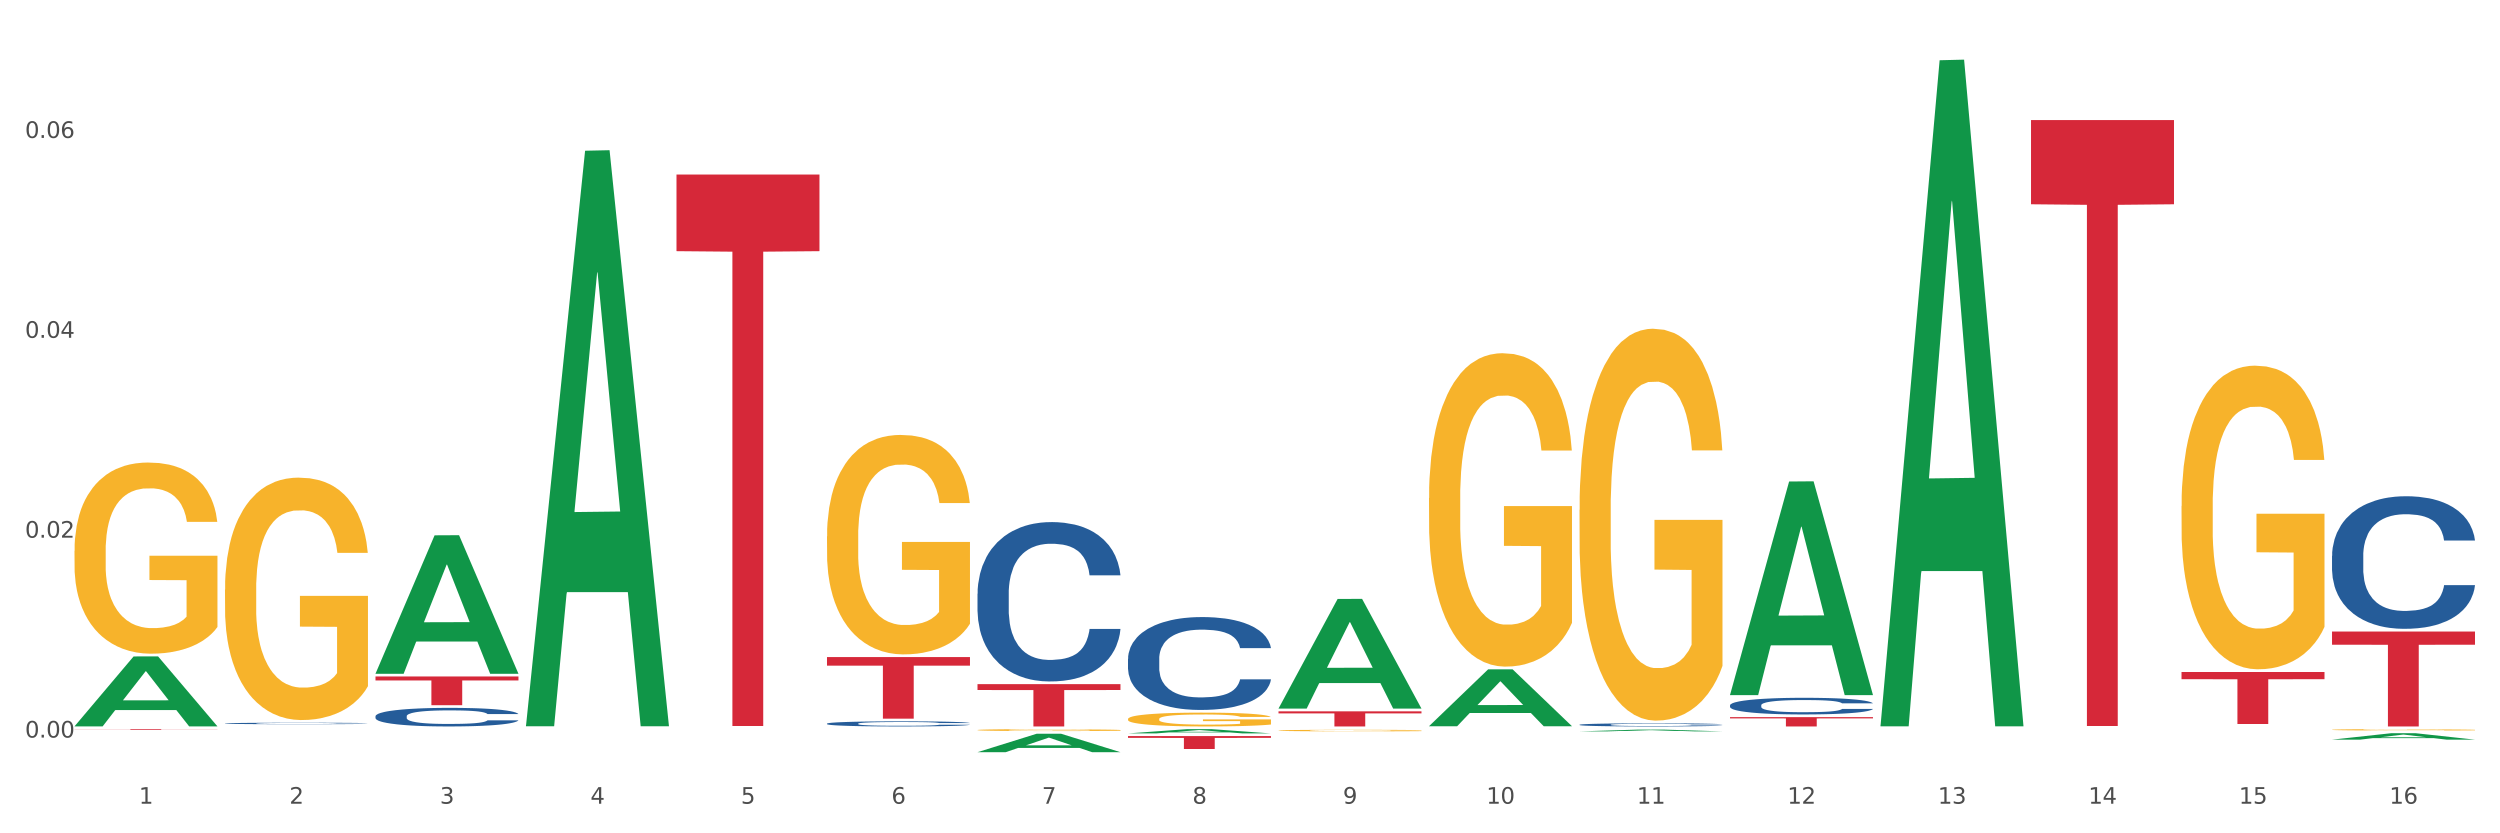 <?xml version="1.0" encoding="utf-8" standalone="no"?>
<!DOCTYPE svg PUBLIC "-//W3C//DTD SVG 1.1//EN"
  "http://www.w3.org/Graphics/SVG/1.1/DTD/svg11.dtd">
<svg xmlns:xlink="http://www.w3.org/1999/xlink" width="1080pt" height="360pt" viewBox="0 0 1080 360" xmlns="http://www.w3.org/2000/svg" version="1.1">
 <rect x="0" y="0" width="1080" height="360" fill="#333333" stroke="none"/>
 <defs>
  <style type="text/css">*{stroke-linejoin: round; stroke-linecap: butt}</style>
 </defs>
 <g id="figure_1">
  <g id="patch_1">
   <path d="M 0 360 
L 1080 360 
L 1080 0 
L 0 0 
z
" style="fill: #ffffff; stroke: #ffffff; stroke-linejoin: miter"/>
  </g>
  <g id="axes_1">
   <g id="matplotlib.axis_1">
    <g id="xtick_1">
     <g id="text_1">
      <!-- 1 -->
      <g style="fill: #4d4d4d" transform="translate(60.004 347.204) scale(0.096 -0.096)">
       <defs>
        <path id="DejaVuSans-31" d="M 794 531 
L 1825 531 
L 1825 4091 
L 703 3866 
L 703 4441 
L 1819 4666 
L 2450 4666 
L 2450 531 
L 3481 531 
L 3481 0 
L 794 0 
L 794 531 
z
" transform="scale(0.016)"/>
       </defs>
       <use xlink:href="#DejaVuSans-31"/>
      </g>
     </g>
    </g>
    <g id="xtick_2">
     <g id="text_2">
      <!-- 2 -->
      <g style="fill: #4d4d4d" transform="translate(125.021 347.204) scale(0.096 -0.096)">
       <defs>
        <path id="DejaVuSans-32" d="M 1228 531 
L 3431 531 
L 3431 0 
L 469 0 
L 469 531 
Q 828 903 1448 1529 
Q 2069 2156 2228 2338 
Q 2531 2678 2651 2914 
Q 2772 3150 2772 3378 
Q 2772 3750 2511 3984 
Q 2250 4219 1831 4219 
Q 1534 4219 1204 4116 
Q 875 4013 500 3803 
L 500 4441 
Q 881 4594 1212 4672 
Q 1544 4750 1819 4750 
Q 2544 4750 2975 4387 
Q 3406 4025 3406 3419 
Q 3406 3131 3298 2873 
Q 3191 2616 2906 2266 
Q 2828 2175 2409 1742 
Q 1991 1309 1228 531 
z
" transform="scale(0.016)"/>
       </defs>
       <use xlink:href="#DejaVuSans-32"/>
      </g>
     </g>
    </g>
    <g id="xtick_3">
     <g id="text_3">
      <!-- 3 -->
      <g style="fill: #4d4d4d" transform="translate(190.039 347.204) scale(0.096 -0.096)">
       <defs>
        <path id="DejaVuSans-33" d="M 2597 2516 
Q 3050 2419 3304 2112 
Q 3559 1806 3559 1356 
Q 3559 666 3084 287 
Q 2609 -91 1734 -91 
Q 1441 -91 1130 -33 
Q 819 25 488 141 
L 488 750 
Q 750 597 1062 519 
Q 1375 441 1716 441 
Q 2309 441 2620 675 
Q 2931 909 2931 1356 
Q 2931 1769 2642 2001 
Q 2353 2234 1838 2234 
L 1294 2234 
L 1294 2753 
L 1863 2753 
Q 2328 2753 2575 2939 
Q 2822 3125 2822 3475 
Q 2822 3834 2567 4026 
Q 2313 4219 1838 4219 
Q 1578 4219 1281 4162 
Q 984 4106 628 3988 
L 628 4550 
Q 988 4650 1302 4700 
Q 1616 4750 1894 4750 
Q 2613 4750 3031 4423 
Q 3450 4097 3450 3541 
Q 3450 3153 3228 2886 
Q 3006 2619 2597 2516 
z
" transform="scale(0.016)"/>
       </defs>
       <use xlink:href="#DejaVuSans-33"/>
      </g>
     </g>
    </g>
    <g id="xtick_4">
     <g id="text_4">
      <!-- 4 -->
      <g style="fill: #4d4d4d" transform="translate(255.056 347.204) scale(0.096 -0.096)">
       <defs>
        <path id="DejaVuSans-34" d="M 2419 4116 
L 825 1625 
L 2419 1625 
L 2419 4116 
z
M 2253 4666 
L 3047 4666 
L 3047 1625 
L 3713 1625 
L 3713 1100 
L 3047 1100 
L 3047 0 
L 2419 0 
L 2419 1100 
L 313 1100 
L 313 1709 
L 2253 4666 
z
" transform="scale(0.016)"/>
       </defs>
       <use xlink:href="#DejaVuSans-34"/>
      </g>
     </g>
    </g>
    <g id="xtick_5">
     <g id="text_5">
      <!-- 5 -->
      <g style="fill: #4d4d4d" transform="translate(320.073 347.204) scale(0.096 -0.096)">
       <defs>
        <path id="DejaVuSans-35" d="M 691 4666 
L 3169 4666 
L 3169 4134 
L 1269 4134 
L 1269 2991 
Q 1406 3038 1543 3061 
Q 1681 3084 1819 3084 
Q 2600 3084 3056 2656 
Q 3513 2228 3513 1497 
Q 3513 744 3044 326 
Q 2575 -91 1722 -91 
Q 1428 -91 1123 -41 
Q 819 9 494 109 
L 494 744 
Q 775 591 1075 516 
Q 1375 441 1709 441 
Q 2250 441 2565 725 
Q 2881 1009 2881 1497 
Q 2881 1984 2565 2268 
Q 2250 2553 1709 2553 
Q 1456 2553 1204 2497 
Q 953 2441 691 2322 
L 691 4666 
z
" transform="scale(0.016)"/>
       </defs>
       <use xlink:href="#DejaVuSans-35"/>
      </g>
     </g>
    </g>
    <g id="xtick_6">
     <g id="text_6">
      <!-- 6 -->
      <g style="fill: #4d4d4d" transform="translate(385.09 347.204) scale(0.096 -0.096)">
       <defs>
        <path id="DejaVuSans-36" d="M 2113 2584 
Q 1688 2584 1439 2293 
Q 1191 2003 1191 1497 
Q 1191 994 1439 701 
Q 1688 409 2113 409 
Q 2538 409 2786 701 
Q 3034 994 3034 1497 
Q 3034 2003 2786 2293 
Q 2538 2584 2113 2584 
z
M 3366 4563 
L 3366 3988 
Q 3128 4100 2886 4159 
Q 2644 4219 2406 4219 
Q 1781 4219 1451 3797 
Q 1122 3375 1075 2522 
Q 1259 2794 1537 2939 
Q 1816 3084 2150 3084 
Q 2853 3084 3261 2657 
Q 3669 2231 3669 1497 
Q 3669 778 3244 343 
Q 2819 -91 2113 -91 
Q 1303 -91 875 529 
Q 447 1150 447 2328 
Q 447 3434 972 4092 
Q 1497 4750 2381 4750 
Q 2619 4750 2861 4703 
Q 3103 4656 3366 4563 
z
" transform="scale(0.016)"/>
       </defs>
       <use xlink:href="#DejaVuSans-36"/>
      </g>
     </g>
    </g>
    <g id="xtick_7">
     <g id="text_7">
      <!-- 7 -->
      <g style="fill: #4d4d4d" transform="translate(450.108 347.204) scale(0.096 -0.096)">
       <defs>
        <path id="DejaVuSans-37" d="M 525 4666 
L 3525 4666 
L 3525 4397 
L 1831 0 
L 1172 0 
L 2766 4134 
L 525 4134 
L 525 4666 
z
" transform="scale(0.016)"/>
       </defs>
       <use xlink:href="#DejaVuSans-37"/>
      </g>
     </g>
    </g>
    <g id="xtick_8">
     <g id="text_8">
      <!-- 8 -->
      <g style="fill: #4d4d4d" transform="translate(515.125 347.204) scale(0.096 -0.096)">
       <defs>
        <path id="DejaVuSans-38" d="M 2034 2216 
Q 1584 2216 1326 1975 
Q 1069 1734 1069 1313 
Q 1069 891 1326 650 
Q 1584 409 2034 409 
Q 2484 409 2743 651 
Q 3003 894 3003 1313 
Q 3003 1734 2745 1975 
Q 2488 2216 2034 2216 
z
M 1403 2484 
Q 997 2584 770 2862 
Q 544 3141 544 3541 
Q 544 4100 942 4425 
Q 1341 4750 2034 4750 
Q 2731 4750 3128 4425 
Q 3525 4100 3525 3541 
Q 3525 3141 3298 2862 
Q 3072 2584 2669 2484 
Q 3125 2378 3379 2068 
Q 3634 1759 3634 1313 
Q 3634 634 3220 271 
Q 2806 -91 2034 -91 
Q 1263 -91 848 271 
Q 434 634 434 1313 
Q 434 1759 690 2068 
Q 947 2378 1403 2484 
z
M 1172 3481 
Q 1172 3119 1398 2916 
Q 1625 2713 2034 2713 
Q 2441 2713 2670 2916 
Q 2900 3119 2900 3481 
Q 2900 3844 2670 4047 
Q 2441 4250 2034 4250 
Q 1625 4250 1398 4047 
Q 1172 3844 1172 3481 
z
" transform="scale(0.016)"/>
       </defs>
       <use xlink:href="#DejaVuSans-38"/>
      </g>
     </g>
    </g>
    <g id="xtick_9">
     <g id="text_9">
      <!-- 9 -->
      <g style="fill: #4d4d4d" transform="translate(580.142 347.204) scale(0.096 -0.096)">
       <defs>
        <path id="DejaVuSans-39" d="M 703 97 
L 703 672 
Q 941 559 1184 500 
Q 1428 441 1663 441 
Q 2288 441 2617 861 
Q 2947 1281 2994 2138 
Q 2813 1869 2534 1725 
Q 2256 1581 1919 1581 
Q 1219 1581 811 2004 
Q 403 2428 403 3163 
Q 403 3881 828 4315 
Q 1253 4750 1959 4750 
Q 2769 4750 3195 4129 
Q 3622 3509 3622 2328 
Q 3622 1225 3098 567 
Q 2575 -91 1691 -91 
Q 1453 -91 1209 -44 
Q 966 3 703 97 
z
M 1959 2075 
Q 2384 2075 2632 2365 
Q 2881 2656 2881 3163 
Q 2881 3666 2632 3958 
Q 2384 4250 1959 4250 
Q 1534 4250 1286 3958 
Q 1038 3666 1038 3163 
Q 1038 2656 1286 2365 
Q 1534 2075 1959 2075 
z
" transform="scale(0.016)"/>
       </defs>
       <use xlink:href="#DejaVuSans-39"/>
      </g>
     </g>
    </g>
    <g id="xtick_10">
     <g id="text_10">
      <!-- 10 -->
      <g style="fill: #4d4d4d" transform="translate(642.105 347.204) scale(0.096 -0.096)">
       <defs>
        <path id="DejaVuSans-30" d="M 2034 4250 
Q 1547 4250 1301 3770 
Q 1056 3291 1056 2328 
Q 1056 1369 1301 889 
Q 1547 409 2034 409 
Q 2525 409 2770 889 
Q 3016 1369 3016 2328 
Q 3016 3291 2770 3770 
Q 2525 4250 2034 4250 
z
M 2034 4750 
Q 2819 4750 3233 4129 
Q 3647 3509 3647 2328 
Q 3647 1150 3233 529 
Q 2819 -91 2034 -91 
Q 1250 -91 836 529 
Q 422 1150 422 2328 
Q 422 3509 836 4129 
Q 1250 4750 2034 4750 
z
" transform="scale(0.016)"/>
       </defs>
       <use xlink:href="#DejaVuSans-31"/>
       <use xlink:href="#DejaVuSans-30" transform="translate(63.623 0)"/>
      </g>
     </g>
    </g>
    <g id="xtick_11">
     <g id="text_11">
      <!-- 11 -->
      <g style="fill: #4d4d4d" transform="translate(707.123 347.204) scale(0.096 -0.096)">
       <use xlink:href="#DejaVuSans-31"/>
       <use xlink:href="#DejaVuSans-31" transform="translate(63.623 0)"/>
      </g>
     </g>
    </g>
    <g id="xtick_12">
     <g id="text_12">
      <!-- 12 -->
      <g style="fill: #4d4d4d" transform="translate(772.14 347.204) scale(0.096 -0.096)">
       <use xlink:href="#DejaVuSans-31"/>
       <use xlink:href="#DejaVuSans-32" transform="translate(63.623 0)"/>
      </g>
     </g>
    </g>
    <g id="xtick_13">
     <g id="text_13">
      <!-- 13 -->
      <g style="fill: #4d4d4d" transform="translate(837.157 347.204) scale(0.096 -0.096)">
       <use xlink:href="#DejaVuSans-31"/>
       <use xlink:href="#DejaVuSans-33" transform="translate(63.623 0)"/>
      </g>
     </g>
    </g>
    <g id="xtick_14">
     <g id="text_14">
      <!-- 14 -->
      <g style="fill: #4d4d4d" transform="translate(902.174 347.204) scale(0.096 -0.096)">
       <use xlink:href="#DejaVuSans-31"/>
       <use xlink:href="#DejaVuSans-34" transform="translate(63.623 0)"/>
      </g>
     </g>
    </g>
    <g id="xtick_15">
     <g id="text_15">
      <!-- 15 -->
      <g style="fill: #4d4d4d" transform="translate(967.192 347.204) scale(0.096 -0.096)">
       <use xlink:href="#DejaVuSans-31"/>
       <use xlink:href="#DejaVuSans-35" transform="translate(63.623 0)"/>
      </g>
     </g>
    </g>
    <g id="xtick_16">
     <g id="text_16">
      <!-- 16 -->
      <g style="fill: #4d4d4d" transform="translate(1032.209 347.204) scale(0.096 -0.096)">
       <use xlink:href="#DejaVuSans-31"/>
       <use xlink:href="#DejaVuSans-36" transform="translate(63.623 0)"/>
      </g>
     </g>
    </g>
    <g id="xtick_17"/>
    <g id="xtick_18"/>
    <g id="xtick_19"/>
    <g id="xtick_20"/>
    <g id="xtick_21"/>
    <g id="xtick_22"/>
    <g id="xtick_23"/>
    <g id="xtick_24"/>
    <g id="xtick_25"/>
    <g id="xtick_26"/>
    <g id="xtick_27"/>
    <g id="xtick_28"/>
    <g id="xtick_29"/>
    <g id="xtick_30"/>
    <g id="xtick_31"/>
   </g>
   <g id="matplotlib.axis_2">
    <g id="ytick_1">
     <g id="text_17">
      <!-- 0.00 -->
      <g style="fill: #4d4d4d" transform="translate(10.8 318.633) scale(0.096 -0.096)">
       <defs>
        <path id="DejaVuSans-2e" d="M 684 794 
L 1344 794 
L 1344 0 
L 684 0 
L 684 794 
z
" transform="scale(0.016)"/>
       </defs>
       <use xlink:href="#DejaVuSans-30"/>
       <use xlink:href="#DejaVuSans-2e" transform="translate(63.623 0)"/>
       <use xlink:href="#DejaVuSans-30" transform="translate(95.41 0)"/>
       <use xlink:href="#DejaVuSans-30" transform="translate(159.033 0)"/>
      </g>
     </g>
    </g>
    <g id="ytick_2">
     <g id="text_18">
      <!-- 0.02 -->
      <g style="fill: #4d4d4d" transform="translate(10.8 232.283) scale(0.096 -0.096)">
       <use xlink:href="#DejaVuSans-30"/>
       <use xlink:href="#DejaVuSans-2e" transform="translate(63.623 0)"/>
       <use xlink:href="#DejaVuSans-30" transform="translate(95.41 0)"/>
       <use xlink:href="#DejaVuSans-32" transform="translate(159.033 0)"/>
      </g>
     </g>
    </g>
    <g id="ytick_3">
     <g id="text_19">
      <!-- 0.04 -->
      <g style="fill: #4d4d4d" transform="translate(10.8 145.934) scale(0.096 -0.096)">
       <use xlink:href="#DejaVuSans-30"/>
       <use xlink:href="#DejaVuSans-2e" transform="translate(63.623 0)"/>
       <use xlink:href="#DejaVuSans-30" transform="translate(95.41 0)"/>
       <use xlink:href="#DejaVuSans-34" transform="translate(159.033 0)"/>
      </g>
     </g>
    </g>
    <g id="ytick_4">
     <g id="text_20">
      <!-- 0.06 -->
      <g style="fill: #4d4d4d" transform="translate(10.8 59.585) scale(0.096 -0.096)">
       <use xlink:href="#DejaVuSans-30"/>
       <use xlink:href="#DejaVuSans-2e" transform="translate(63.623 0)"/>
       <use xlink:href="#DejaVuSans-30" transform="translate(95.41 0)"/>
       <use xlink:href="#DejaVuSans-36" transform="translate(159.033 0)"/>
      </g>
     </g>
    </g>
    <g id="ytick_5"/>
    <g id="ytick_6"/>
    <g id="ytick_7"/>
    <g id="ytick_8"/>
   </g>
   <g id="PolyCollection_1">
    <path d="M 32.175 313.749 
L 32.239 313.721 
L 57.709 283.583 
L 68.28 283.554 
L 93.941 313.806 
L 81.715 313.806 
L 76.176 306.761 
L 49.877 306.761 
L 49.686 306.875 
L 44.337 313.806 
L 32.175 313.806 
L 32.175 313.749 
L 53.188 302.557 
L 72.864 302.529 
L 63.122 290.002 
L 62.995 289.945 
L 62.867 290.031 
L 53.125 302.529 
L 53.188 302.557 
L 32.175 313.749 
z
" clip-path="url(#p1803c27531)" style="fill: #109648"/>
    <path d="M 877.399 51.868 
L 939.166 51.868 
L 939.166 88.243 
L 914.869 88.489 
L 914.869 313.623 
L 901.549 313.623 
L 901.549 88.489 
L 877.399 88.243 
L 877.399 52.113 
L 877.399 51.868 
z
" clip-path="url(#p1803c27531)" style="fill: #d62839"/>
    <path d="M 747.365 309.8 
L 809.131 309.8 
L 809.131 310.36 
L 784.834 310.363 
L 784.834 313.828 
L 771.515 313.828 
L 771.515 310.363 
L 747.365 310.36 
L 747.365 309.803 
L 747.365 309.8 
z
" clip-path="url(#p1803c27531)" style="fill: #d62839"/>
    <path d="M 552.313 307.282 
L 614.079 307.282 
L 614.079 308.191 
L 589.783 308.197 
L 589.783 313.828 
L 576.463 313.828 
L 576.463 308.197 
L 552.313 308.191 
L 552.313 307.288 
L 552.313 307.282 
z
" clip-path="url(#p1803c27531)" style="fill: #d62839"/>
    <path d="M 162.209 309.405 
L 162.282 309.398 
L 162.282 309.193 
L 162.502 308.914 
L 163.305 308.4 
L 164.327 308.012 
L 166.079 307.557 
L 167.028 307.366 
L 168.269 307.153 
L 170.825 306.809 
L 173.745 306.515 
L 175.789 306.354 
L 177.323 306.251 
L 180.754 306.068 
L 182.725 305.987 
L 184.77 305.921 
L 186.522 305.877 
L 189.442 305.826 
L 191.778 305.804 
L 194.48 305.796 
L 196.743 305.804 
L 199.737 305.833 
L 204.117 305.921 
L 205.796 305.972 
L 208.06 306.06 
L 210.396 306.178 
L 212.294 306.295 
L 214.485 306.464 
L 216.748 306.684 
L 218.938 306.963 
L 220.471 307.219 
L 221.713 307.491 
L 222.808 307.821 
L 223.611 308.18 
L 223.976 308.481 
L 210.615 308.481 
L 210.25 308.21 
L 209.52 307.916 
L 208.79 307.718 
L 207.987 307.557 
L 206.746 307.373 
L 205.65 307.256 
L 203.825 307.117 
L 202.146 307.029 
L 200.759 306.977 
L 199.079 306.933 
L 195.502 306.889 
L 192.947 306.889 
L 191.34 306.904 
L 189.369 306.941 
L 187.69 306.992 
L 185.719 307.08 
L 184.185 307.175 
L 182.652 307.3 
L 181.776 307.388 
L 180.462 307.55 
L 179.586 307.682 
L 178.418 307.909 
L 177.761 308.07 
L 176.592 308.488 
L 176.081 308.797 
L 175.862 309.009 
L 175.716 309.244 
L 175.716 310.388 
L 176.154 310.902 
L 176.519 311.122 
L 177.104 311.371 
L 178.199 311.694 
L 179.805 312.009 
L 181.484 312.237 
L 182.871 312.376 
L 184.185 312.479 
L 185.5 312.559 
L 187.106 312.633 
L 188.42 312.677 
L 190.391 312.721 
L 192.728 312.743 
L 194.553 312.743 
L 198.276 312.706 
L 199.956 312.669 
L 201.562 312.618 
L 203.314 312.537 
L 204.701 312.449 
L 205.504 312.383 
L 206.819 312.244 
L 207.841 312.097 
L 208.717 311.929 
L 209.301 311.782 
L 209.958 311.562 
L 210.469 311.312 
L 210.615 311.18 
L 223.976 311.18 
L 223.684 311.445 
L 223.173 311.701 
L 222.151 312.046 
L 221.348 312.244 
L 220.106 312.486 
L 218.792 312.691 
L 216.967 312.919 
L 215.288 313.088 
L 213.535 313.234 
L 211.637 313.366 
L 208.206 313.55 
L 206.965 313.601 
L 204.336 313.689 
L 202.292 313.74 
L 199.299 313.792 
L 196.232 313.821 
L 193.02 313.828 
L 190.172 313.814 
L 187.033 313.77 
L 185.062 313.726 
L 182.871 313.66 
L 180.316 313.557 
L 177.907 313.432 
L 175.643 313.286 
L 173.526 313.117 
L 171.555 312.926 
L 168.999 312.611 
L 167.101 312.303 
L 165.714 312.017 
L 164.765 311.775 
L 163.816 311.467 
L 163.305 311.254 
L 162.502 310.74 
L 162.209 310.264 
L 162.209 309.405 
z
" clip-path="url(#p1803c27531)" style="fill: #255c99"/>
    <path d="M 422.278 295.55 
L 484.045 295.55 
L 484.045 298.09 
L 459.748 298.107 
L 459.748 313.828 
L 446.429 313.828 
L 446.429 298.107 
L 422.278 298.09 
L 422.278 295.567 
L 422.278 295.55 
z
" clip-path="url(#p1803c27531)" style="fill: #d62839"/>
    <path d="M 357.261 283.86 
L 419.028 283.86 
L 419.028 287.556 
L 394.731 287.581 
L 394.731 310.454 
L 381.412 310.454 
L 381.412 287.581 
L 357.261 287.556 
L 357.261 283.885 
L 357.261 283.86 
z
" clip-path="url(#p1803c27531)" style="fill: #d62839"/>
    <path d="M 292.244 75.393 
L 354.01 75.393 
L 354.01 108.502 
L 329.714 108.726 
L 329.714 313.645 
L 316.394 313.645 
L 316.394 108.726 
L 292.244 108.502 
L 292.244 75.617 
L 292.244 75.393 
z
" clip-path="url(#p1803c27531)" style="fill: #d62839"/>
    <path d="M 162.209 292.232 
L 223.976 292.232 
L 223.976 293.956 
L 199.679 293.968 
L 199.679 304.64 
L 186.36 304.64 
L 186.36 293.968 
L 162.209 293.956 
L 162.209 292.244 
L 162.209 292.232 
z
" clip-path="url(#p1803c27531)" style="fill: #d62839"/>
    <path d="M 32.175 314.985 
L 93.941 314.985 
L 93.941 315.03 
L 69.645 315.03 
L 69.645 315.305 
L 56.325 315.305 
L 56.325 315.03 
L 32.175 315.03 
L 32.175 314.986 
L 32.175 314.985 
z
" clip-path="url(#p1803c27531)" style="fill: #d62839"/>
    <path d="M 1007.434 315.264 
L 1007.507 315.264 
L 1007.507 315.244 
L 1007.652 315.227 
L 1008.382 315.185 
L 1009.475 315.151 
L 1010.278 315.133 
L 1011.08 315.118 
L 1012.028 315.103 
L 1013.195 315.088 
L 1015.309 315.065 
L 1016.622 315.054 
L 1018.226 315.042 
L 1021.143 315.024 
L 1023.258 315.014 
L 1025.446 315.006 
L 1029.019 314.996 
L 1031.353 314.991 
L 1033.832 314.988 
L 1036.822 314.986 
L 1039.083 314.985 
L 1044.041 314.987 
L 1048.271 314.992 
L 1050.313 314.996 
L 1052.938 315.002 
L 1054.324 315.007 
L 1056.584 315.016 
L 1058.918 315.027 
L 1060.522 315.037 
L 1062.929 315.056 
L 1064.752 315.075 
L 1066.429 315.098 
L 1067.304 315.114 
L 1067.96 315.129 
L 1068.544 315.146 
L 1069.127 315.173 
L 1056.001 315.173 
L 1055.49 315.153 
L 1054.688 315.135 
L 1053.521 315.118 
L 1052.5 315.107 
L 1050.75 315.093 
L 1049.146 315.084 
L 1047.469 315.077 
L 1045.427 315.072 
L 1043.823 315.069 
L 1041.562 315.067 
L 1037.114 315.067 
L 1034.124 315.072 
L 1032.082 315.077 
L 1030.769 315.082 
L 1029.602 315.088 
L 1028.29 315.096 
L 1026.758 315.107 
L 1025.665 315.118 
L 1024.571 315.131 
L 1023.696 315.144 
L 1022.893 315.159 
L 1022.237 315.176 
L 1021.727 315.193 
L 1021.289 315.214 
L 1020.925 315.249 
L 1020.925 315.324 
L 1021.07 315.341 
L 1021.435 315.364 
L 1021.873 315.381 
L 1022.602 315.401 
L 1023.258 315.415 
L 1024.498 315.435 
L 1025.883 315.452 
L 1026.977 315.462 
L 1028.071 315.471 
L 1029.967 315.483 
L 1032.082 315.493 
L 1033.905 315.499 
L 1036.384 315.504 
L 1038.062 315.507 
L 1039.52 315.508 
L 1043.093 315.508 
L 1045.646 315.506 
L 1048.49 315.502 
L 1050.677 315.497 
L 1052.5 315.491 
L 1054.542 315.481 
L 1055.855 315.472 
L 1055.855 315.357 
L 1039.812 315.356 
L 1039.812 315.28 
L 1069.2 315.28 
L 1069.2 315.504 
L 1067.96 315.516 
L 1066.575 315.527 
L 1065.116 315.536 
L 1062.929 315.547 
L 1060.303 315.558 
L 1057.97 315.566 
L 1055.49 315.573 
L 1052.573 315.579 
L 1048.781 315.584 
L 1046.448 315.587 
L 1043.531 315.588 
L 1040.103 315.589 
L 1037.114 315.588 
L 1034.197 315.585 
L 1031.134 315.58 
L 1028.144 315.573 
L 1025.883 315.566 
L 1023.623 315.557 
L 1021.216 315.545 
L 1019.32 315.534 
L 1017.862 315.524 
L 1016.257 315.512 
L 1014.507 315.495 
L 1013.195 315.48 
L 1012.028 315.465 
L 1010.788 315.445 
L 1009.913 315.428 
L 1009.038 315.406 
L 1008.527 315.39 
L 1007.944 315.366 
L 1007.507 315.331 
L 1007.434 315.264 
z
" clip-path="url(#p1803c27531)" style="fill: #f7b32b"/>
    <path d="M 942.416 218.576 
L 942.489 218.456 
L 942.489 214.143 
L 942.635 210.43 
L 943.364 201.445 
L 944.458 194.017 
L 945.26 190.064 
L 946.063 186.83 
L 947.011 183.595 
L 948.177 180.241 
L 950.292 175.329 
L 951.605 172.813 
L 953.209 170.178 
L 956.126 166.344 
L 958.241 164.188 
L 960.429 162.391 
L 964.002 160.235 
L 966.335 159.276 
L 968.815 158.558 
L 971.805 158.078 
L 974.065 157.959 
L 979.024 158.318 
L 983.254 159.396 
L 985.296 160.235 
L 987.921 161.672 
L 989.306 162.631 
L 991.567 164.547 
L 993.901 167.063 
L 995.505 169.219 
L 997.911 173.293 
L 999.734 177.366 
L 1001.412 182.397 
L 1002.287 185.871 
L 1002.943 189.106 
L 1003.526 192.819 
L 1004.11 198.689 
L 990.984 198.689 
L 990.473 194.497 
L 989.671 190.543 
L 988.504 186.71 
L 987.483 184.314 
L 985.733 181.319 
L 984.129 179.402 
L 982.451 177.965 
L 980.41 176.767 
L 978.805 176.168 
L 976.545 175.688 
L 972.096 175.808 
L 969.106 176.767 
L 967.065 177.965 
L 965.752 179.043 
L 964.585 180.241 
L 963.273 181.918 
L 961.741 184.434 
L 960.647 186.71 
L 959.553 189.585 
L 958.678 192.46 
L 957.876 195.814 
L 957.22 199.408 
L 956.709 203.122 
L 956.272 207.674 
L 955.907 215.221 
L 955.907 231.634 
L 956.053 235.347 
L 956.418 240.259 
L 956.855 243.973 
L 957.585 248.405 
L 958.241 251.4 
L 959.481 255.713 
L 960.866 259.307 
L 961.96 261.583 
L 963.054 263.5 
L 964.95 266.135 
L 967.065 268.291 
L 968.888 269.609 
L 971.367 270.807 
L 973.044 271.286 
L 974.503 271.526 
L 978.076 271.526 
L 980.628 271.167 
L 983.472 270.328 
L 985.66 269.25 
L 987.483 267.932 
L 989.525 265.776 
L 990.838 263.739 
L 990.838 238.702 
L 974.795 238.582 
L 974.795 221.93 
L 1004.183 221.93 
L 1004.183 270.807 
L 1002.943 273.323 
L 1001.558 275.599 
L 1000.099 277.636 
L 997.911 280.151 
L 995.286 282.547 
L 992.953 284.224 
L 990.473 285.662 
L 987.556 286.98 
L 983.764 288.178 
L 981.431 288.657 
L 978.514 289.016 
L 975.086 289.136 
L 972.096 288.896 
L 969.179 288.297 
L 966.117 287.219 
L 963.127 285.662 
L 960.866 284.105 
L 958.605 282.188 
L 956.199 279.672 
L 954.303 277.276 
L 952.844 275.12 
L 951.24 272.364 
L 949.49 268.771 
L 948.177 265.536 
L 947.011 262.182 
L 945.771 257.869 
L 944.896 254.155 
L 944.021 249.483 
L 943.51 246.009 
L 942.927 240.618 
L 942.489 233.071 
L 942.416 218.576 
z
" clip-path="url(#p1803c27531)" style="fill: #f7b32b"/>
    <path d="M 682.347 220.242 
L 682.42 220.087 
L 682.42 214.521 
L 682.566 209.727 
L 683.295 198.13 
L 684.389 188.543 
L 685.191 183.441 
L 685.994 179.266 
L 686.942 175.091 
L 688.108 170.761 
L 690.223 164.422 
L 691.536 161.175 
L 693.14 157.773 
L 696.057 152.825 
L 698.172 150.041 
L 700.36 147.722 
L 703.933 144.939 
L 706.266 143.702 
L 708.746 142.774 
L 711.736 142.155 
L 713.996 142.001 
L 718.955 142.465 
L 723.185 143.856 
L 725.227 144.939 
L 727.852 146.794 
L 729.237 148.031 
L 731.498 150.505 
L 733.832 153.752 
L 735.436 156.536 
L 737.842 161.793 
L 739.665 167.05 
L 741.343 173.545 
L 742.218 178.029 
L 742.874 182.204 
L 743.457 186.997 
L 744.041 194.574 
L 730.915 194.574 
L 730.404 189.162 
L 729.602 184.059 
L 728.435 179.111 
L 727.414 176.019 
L 725.664 172.153 
L 724.06 169.679 
L 722.383 167.824 
L 720.341 166.277 
L 718.736 165.504 
L 716.476 164.886 
L 712.027 165.04 
L 709.037 166.277 
L 706.996 167.824 
L 705.683 169.215 
L 704.516 170.761 
L 703.204 172.926 
L 701.672 176.173 
L 700.578 179.111 
L 699.484 182.822 
L 698.609 186.533 
L 697.807 190.863 
L 697.151 195.502 
L 696.64 200.295 
L 696.203 206.171 
L 695.838 215.912 
L 695.838 237.096 
L 695.984 241.89 
L 696.349 248.229 
L 696.786 253.023 
L 697.516 258.744 
L 698.172 262.61 
L 699.412 268.176 
L 700.797 272.815 
L 701.891 275.753 
L 702.985 278.227 
L 704.881 281.629 
L 706.996 284.412 
L 708.819 286.113 
L 711.298 287.659 
L 712.975 288.278 
L 714.434 288.587 
L 718.007 288.587 
L 720.559 288.123 
L 723.403 287.041 
L 725.591 285.649 
L 727.414 283.948 
L 729.456 281.165 
L 730.769 278.536 
L 730.769 246.219 
L 714.726 246.065 
L 714.726 224.571 
L 744.114 224.571 
L 744.114 287.659 
L 742.874 290.906 
L 741.489 293.844 
L 740.03 296.473 
L 737.842 299.72 
L 735.217 302.813 
L 732.884 304.977 
L 730.404 306.833 
L 727.487 308.534 
L 723.695 310.08 
L 721.362 310.698 
L 718.445 311.162 
L 715.017 311.317 
L 712.027 311.008 
L 709.11 310.235 
L 706.048 308.843 
L 703.058 306.833 
L 700.797 304.823 
L 698.536 302.349 
L 696.13 299.101 
L 694.234 296.009 
L 692.776 293.226 
L 691.171 289.669 
L 689.421 285.03 
L 688.108 280.856 
L 686.942 276.526 
L 685.702 270.959 
L 684.827 266.166 
L 683.952 260.136 
L 683.441 255.651 
L 682.858 248.693 
L 682.42 238.952 
L 682.347 220.242 
z
" clip-path="url(#p1803c27531)" style="fill: #f7b32b"/>
    <path d="M 617.33 215.15 
L 617.403 215.027 
L 617.403 210.575 
L 617.549 206.742 
L 618.278 197.467 
L 619.372 189.801 
L 620.174 185.72 
L 620.976 182.381 
L 621.924 179.042 
L 623.091 175.58 
L 625.206 170.51 
L 626.519 167.913 
L 628.123 165.193 
L 631.04 161.236 
L 633.155 159.01 
L 635.342 157.155 
L 638.916 154.929 
L 641.249 153.94 
L 643.729 153.198 
L 646.718 152.704 
L 648.979 152.58 
L 653.938 152.951 
L 658.167 154.064 
L 660.209 154.929 
L 662.835 156.413 
L 664.22 157.403 
L 666.481 159.381 
L 668.814 161.978 
L 670.419 164.204 
L 672.825 168.408 
L 674.648 172.612 
L 676.325 177.806 
L 677.201 181.392 
L 677.857 184.731 
L 678.44 188.564 
L 679.024 194.623 
L 665.897 194.623 
L 665.387 190.295 
L 664.585 186.215 
L 663.418 182.258 
L 662.397 179.784 
L 660.647 176.693 
L 659.043 174.714 
L 657.365 173.231 
L 655.323 171.994 
L 653.719 171.376 
L 651.458 170.881 
L 647.01 171.005 
L 644.02 171.994 
L 641.978 173.231 
L 640.666 174.344 
L 639.499 175.58 
L 638.186 177.311 
L 636.655 179.908 
L 635.561 182.258 
L 634.467 185.225 
L 633.592 188.193 
L 632.79 191.655 
L 632.134 195.365 
L 631.623 199.199 
L 631.186 203.897 
L 630.821 211.688 
L 630.821 228.629 
L 630.967 232.462 
L 631.332 237.532 
L 631.769 241.366 
L 632.498 245.941 
L 633.155 249.032 
L 634.394 253.484 
L 635.78 257.194 
L 636.874 259.543 
L 637.968 261.522 
L 639.864 264.242 
L 641.978 266.468 
L 643.801 267.828 
L 646.281 269.065 
L 647.958 269.559 
L 649.417 269.807 
L 652.99 269.807 
L 655.542 269.436 
L 658.386 268.57 
L 660.574 267.457 
L 662.397 266.097 
L 664.439 263.871 
L 665.752 261.769 
L 665.752 235.925 
L 649.708 235.801 
L 649.708 218.613 
L 679.097 218.613 
L 679.097 269.065 
L 677.857 271.661 
L 676.471 274.011 
L 675.013 276.113 
L 672.825 278.71 
L 670.2 281.183 
L 667.866 282.914 
L 665.387 284.398 
L 662.47 285.758 
L 658.678 286.995 
L 656.344 287.49 
L 653.427 287.861 
L 650 287.984 
L 647.01 287.737 
L 644.093 287.119 
L 641.03 286.006 
L 638.041 284.398 
L 635.78 282.791 
L 633.519 280.812 
L 631.113 278.215 
L 629.217 275.742 
L 627.758 273.516 
L 626.154 270.672 
L 624.404 266.962 
L 623.091 263.624 
L 621.924 260.161 
L 620.685 255.71 
L 619.81 251.876 
L 618.934 247.054 
L 618.424 243.468 
L 617.841 237.903 
L 617.403 230.113 
L 617.33 215.15 
z
" clip-path="url(#p1803c27531)" style="fill: #f7b32b"/>
    <path d="M 552.313 315.583 
L 552.386 315.582 
L 552.386 315.56 
L 552.532 315.541 
L 553.261 315.495 
L 554.355 315.456 
L 555.157 315.436 
L 555.959 315.419 
L 556.907 315.403 
L 558.074 315.385 
L 560.189 315.36 
L 561.501 315.347 
L 563.106 315.334 
L 566.023 315.314 
L 568.137 315.303 
L 570.325 315.293 
L 573.898 315.282 
L 576.232 315.277 
L 578.711 315.274 
L 581.701 315.271 
L 583.962 315.271 
L 588.921 315.272 
L 593.15 315.278 
L 595.192 315.282 
L 597.817 315.29 
L 599.203 315.295 
L 601.464 315.305 
L 603.797 315.317 
L 605.401 315.329 
L 607.808 315.35 
L 609.631 315.371 
L 611.308 315.396 
L 612.183 315.414 
L 612.84 315.431 
L 613.423 315.45 
L 614.006 315.48 
L 600.88 315.48 
L 600.37 315.459 
L 599.567 315.438 
L 598.401 315.419 
L 597.38 315.406 
L 595.63 315.391 
L 594.025 315.381 
L 592.348 315.374 
L 590.306 315.367 
L 588.702 315.364 
L 586.441 315.362 
L 581.993 315.363 
L 579.003 315.367 
L 576.961 315.374 
L 575.649 315.379 
L 574.482 315.385 
L 573.169 315.394 
L 571.638 315.407 
L 570.544 315.419 
L 569.45 315.433 
L 568.575 315.448 
L 567.773 315.466 
L 567.116 315.484 
L 566.606 315.503 
L 566.168 315.527 
L 565.804 315.566 
L 565.804 315.65 
L 565.95 315.669 
L 566.314 315.694 
L 566.752 315.714 
L 567.481 315.736 
L 568.137 315.752 
L 569.377 315.774 
L 570.763 315.793 
L 571.856 315.804 
L 572.95 315.814 
L 574.846 315.828 
L 576.961 315.839 
L 578.784 315.846 
L 581.264 315.852 
L 582.941 315.854 
L 584.399 315.856 
L 587.973 315.856 
L 590.525 315.854 
L 593.369 315.849 
L 595.557 315.844 
L 597.38 315.837 
L 599.422 315.826 
L 600.734 315.815 
L 600.734 315.686 
L 584.691 315.686 
L 584.691 315.6 
L 614.079 315.6 
L 614.079 315.852 
L 612.84 315.865 
L 611.454 315.877 
L 609.996 315.887 
L 607.808 315.9 
L 605.183 315.912 
L 602.849 315.921 
L 600.37 315.928 
L 597.453 315.935 
L 593.661 315.941 
L 591.327 315.944 
L 588.41 315.946 
L 584.983 315.946 
L 581.993 315.945 
L 579.076 315.942 
L 576.013 315.936 
L 573.023 315.928 
L 570.763 315.92 
L 568.502 315.91 
L 566.096 315.897 
L 564.199 315.885 
L 562.741 315.874 
L 561.137 315.86 
L 559.387 315.841 
L 558.074 315.825 
L 556.907 315.807 
L 555.667 315.785 
L 554.792 315.766 
L 553.917 315.742 
L 553.407 315.724 
L 552.823 315.696 
L 552.386 315.657 
L 552.313 315.583 
z
" clip-path="url(#p1803c27531)" style="fill: #f7b32b"/>
    <path d="M 487.296 310.616 
L 487.369 310.611 
L 487.369 310.414 
L 487.514 310.245 
L 488.244 309.836 
L 489.338 309.498 
L 490.14 309.318 
L 490.942 309.171 
L 491.89 309.023 
L 493.057 308.871 
L 495.171 308.647 
L 496.484 308.533 
L 498.088 308.413 
L 501.005 308.238 
L 503.12 308.14 
L 505.308 308.058 
L 508.881 307.96 
L 511.215 307.916 
L 513.694 307.884 
L 516.684 307.862 
L 518.945 307.856 
L 523.903 307.873 
L 528.133 307.922 
L 530.175 307.96 
L 532.8 308.025 
L 534.186 308.069 
L 536.446 308.156 
L 538.78 308.271 
L 540.384 308.369 
L 542.791 308.554 
L 544.614 308.74 
L 546.291 308.969 
L 547.166 309.127 
L 547.822 309.274 
L 548.406 309.443 
L 548.989 309.711 
L 535.863 309.711 
L 535.352 309.52 
L 534.55 309.34 
L 533.383 309.165 
L 532.363 309.056 
L 530.612 308.92 
L 529.008 308.833 
L 527.331 308.767 
L 525.289 308.713 
L 523.685 308.685 
L 521.424 308.663 
L 516.976 308.669 
L 513.986 308.713 
L 511.944 308.767 
L 510.631 308.816 
L 509.464 308.871 
L 508.152 308.947 
L 506.62 309.062 
L 505.527 309.165 
L 504.433 309.296 
L 503.558 309.427 
L 502.756 309.58 
L 502.099 309.743 
L 501.589 309.912 
L 501.151 310.12 
L 500.787 310.463 
L 500.787 311.21 
L 500.932 311.38 
L 501.297 311.603 
L 501.735 311.772 
L 502.464 311.974 
L 503.12 312.11 
L 504.36 312.307 
L 505.745 312.47 
L 506.839 312.574 
L 507.933 312.661 
L 509.829 312.781 
L 511.944 312.879 
L 513.767 312.939 
L 516.246 312.994 
L 517.924 313.016 
L 519.382 313.027 
L 522.955 313.027 
L 525.508 313.01 
L 528.352 312.972 
L 530.539 312.923 
L 532.363 312.863 
L 534.404 312.765 
L 535.717 312.672 
L 535.717 311.532 
L 519.674 311.527 
L 519.674 310.769 
L 549.062 310.769 
L 549.062 312.994 
L 547.822 313.109 
L 546.437 313.212 
L 544.978 313.305 
L 542.791 313.419 
L 540.165 313.528 
L 537.832 313.605 
L 535.352 313.67 
L 532.435 313.73 
L 528.643 313.785 
L 526.31 313.807 
L 523.393 313.823 
L 519.966 313.828 
L 516.976 313.818 
L 514.059 313.79 
L 510.996 313.741 
L 508.006 313.67 
L 505.745 313.599 
L 503.485 313.512 
L 501.078 313.398 
L 499.182 313.288 
L 497.724 313.19 
L 496.119 313.065 
L 494.369 312.901 
L 493.057 312.754 
L 491.89 312.601 
L 490.65 312.405 
L 489.775 312.236 
L 488.9 312.023 
L 488.39 311.865 
L 487.806 311.62 
L 487.369 311.276 
L 487.296 310.616 
z
" clip-path="url(#p1803c27531)" style="fill: #f7b32b"/>
    <path d="M 422.278 315.37 
L 422.351 315.37 
L 422.351 315.342 
L 422.497 315.319 
L 423.226 315.261 
L 424.32 315.214 
L 425.122 315.189 
L 425.925 315.169 
L 426.873 315.148 
L 428.039 315.127 
L 430.154 315.096 
L 431.467 315.08 
L 433.071 315.063 
L 435.988 315.039 
L 438.103 315.025 
L 440.291 315.013 
L 443.864 315 
L 446.197 314.994 
L 448.677 314.989 
L 451.667 314.986 
L 453.927 314.985 
L 458.886 314.988 
L 463.116 314.994 
L 465.158 315 
L 467.783 315.009 
L 469.168 315.015 
L 471.429 315.027 
L 473.763 315.043 
L 475.367 315.057 
L 477.773 315.083 
L 479.596 315.109 
L 481.274 315.141 
L 482.149 315.163 
L 482.805 315.183 
L 483.389 315.207 
L 483.972 315.244 
L 470.846 315.244 
L 470.335 315.217 
L 469.533 315.192 
L 468.366 315.168 
L 467.345 315.153 
L 465.595 315.134 
L 463.991 315.122 
L 462.314 315.112 
L 460.272 315.105 
L 458.667 315.101 
L 456.407 315.098 
L 451.958 315.099 
L 448.969 315.105 
L 446.927 315.112 
L 445.614 315.119 
L 444.447 315.127 
L 443.135 315.137 
L 441.603 315.153 
L 440.509 315.168 
L 439.416 315.186 
L 438.54 315.204 
L 437.738 315.226 
L 437.082 315.249 
L 436.571 315.272 
L 436.134 315.301 
L 435.769 315.349 
L 435.769 315.453 
L 435.915 315.477 
L 436.28 315.508 
L 436.717 315.532 
L 437.447 315.56 
L 438.103 315.579 
L 439.343 315.606 
L 440.728 315.629 
L 441.822 315.643 
L 442.916 315.656 
L 444.812 315.672 
L 446.927 315.686 
L 448.75 315.694 
L 451.229 315.702 
L 452.906 315.705 
L 454.365 315.706 
L 457.938 315.706 
L 460.49 315.704 
L 463.334 315.699 
L 465.522 315.692 
L 467.345 315.684 
L 469.387 315.67 
L 470.7 315.657 
L 470.7 315.498 
L 454.657 315.497 
L 454.657 315.392 
L 484.045 315.392 
L 484.045 315.702 
L 482.805 315.718 
L 481.42 315.732 
L 479.961 315.745 
L 477.773 315.761 
L 475.148 315.776 
L 472.815 315.787 
L 470.335 315.796 
L 467.418 315.805 
L 463.626 315.812 
L 461.293 315.815 
L 458.376 315.818 
L 454.948 315.818 
L 451.958 315.817 
L 449.041 315.813 
L 445.979 315.806 
L 442.989 315.796 
L 440.728 315.786 
L 438.468 315.774 
L 436.061 315.758 
L 434.165 315.743 
L 432.707 315.729 
L 431.102 315.712 
L 429.352 315.689 
L 428.039 315.668 
L 426.873 315.647 
L 425.633 315.62 
L 424.758 315.596 
L 423.883 315.567 
L 423.372 315.544 
L 422.789 315.51 
L 422.351 315.462 
L 422.278 315.37 
z
" clip-path="url(#p1803c27531)" style="fill: #f7b32b"/>
    <path d="M 357.261 231.703 
L 357.334 231.616 
L 357.334 228.499 
L 357.48 225.815 
L 358.209 219.321 
L 359.303 213.952 
L 360.105 211.095 
L 360.907 208.757 
L 361.855 206.419 
L 363.022 203.995 
L 365.137 200.444 
L 366.45 198.626 
L 368.054 196.721 
L 370.971 193.95 
L 373.086 192.392 
L 375.273 191.093 
L 378.847 189.534 
L 381.18 188.842 
L 383.66 188.322 
L 386.649 187.976 
L 388.91 187.889 
L 393.869 188.149 
L 398.098 188.928 
L 400.14 189.534 
L 402.766 190.573 
L 404.151 191.266 
L 406.412 192.652 
L 408.745 194.47 
L 410.35 196.028 
L 412.756 198.972 
L 414.579 201.916 
L 416.256 205.553 
L 417.132 208.064 
L 417.788 210.402 
L 418.371 213.086 
L 418.955 217.329 
L 405.828 217.329 
L 405.318 214.299 
L 404.516 211.441 
L 403.349 208.67 
L 402.328 206.939 
L 400.578 204.774 
L 398.974 203.388 
L 397.296 202.349 
L 395.254 201.483 
L 393.65 201.051 
L 391.39 200.704 
L 386.941 200.791 
L 383.951 201.483 
L 381.909 202.349 
L 380.597 203.129 
L 379.43 203.995 
L 378.117 205.207 
L 376.586 207.025 
L 375.492 208.67 
L 374.398 210.748 
L 373.523 212.827 
L 372.721 215.251 
L 372.065 217.849 
L 371.554 220.533 
L 371.117 223.823 
L 370.752 229.278 
L 370.752 241.141 
L 370.898 243.825 
L 371.263 247.375 
L 371.7 250.059 
L 372.429 253.263 
L 373.086 255.428 
L 374.325 258.545 
L 375.711 261.143 
L 376.805 262.788 
L 377.899 264.173 
L 379.795 266.078 
L 381.909 267.637 
L 383.733 268.589 
L 386.212 269.455 
L 387.889 269.802 
L 389.348 269.975 
L 392.921 269.975 
L 395.473 269.715 
L 398.317 269.109 
L 400.505 268.33 
L 402.328 267.377 
L 404.37 265.818 
L 405.683 264.346 
L 405.683 246.25 
L 389.639 246.163 
L 389.639 234.127 
L 419.028 234.127 
L 419.028 269.455 
L 417.788 271.274 
L 416.402 272.919 
L 414.944 274.391 
L 412.756 276.209 
L 410.131 277.941 
L 407.797 279.153 
L 405.318 280.192 
L 402.401 281.145 
L 398.609 282.01 
L 396.275 282.357 
L 393.358 282.617 
L 389.931 282.703 
L 386.941 282.53 
L 384.024 282.097 
L 380.961 281.318 
L 377.972 280.192 
L 375.711 279.066 
L 373.45 277.681 
L 371.044 275.863 
L 369.148 274.131 
L 367.689 272.572 
L 366.085 270.581 
L 364.335 267.983 
L 363.022 265.645 
L 361.855 263.221 
L 360.616 260.104 
L 359.741 257.419 
L 358.866 254.042 
L 358.355 251.531 
L 357.772 247.635 
L 357.334 242.18 
L 357.261 231.703 
z
" clip-path="url(#p1803c27531)" style="fill: #f7b32b"/>
    <path d="M 97.192 254.729 
L 97.265 254.633 
L 97.265 251.19 
L 97.411 248.225 
L 98.14 241.052 
L 99.234 235.122 
L 100.036 231.966 
L 100.838 229.383 
L 101.786 226.801 
L 102.953 224.123 
L 105.068 220.201 
L 106.381 218.193 
L 107.985 216.089 
L 110.902 213.028 
L 113.017 211.307 
L 115.204 209.872 
L 118.778 208.15 
L 121.111 207.385 
L 123.591 206.811 
L 126.58 206.429 
L 128.841 206.333 
L 133.8 206.62 
L 138.03 207.481 
L 140.071 208.15 
L 142.697 209.298 
L 144.082 210.063 
L 146.343 211.593 
L 148.676 213.602 
L 150.281 215.324 
L 152.687 218.575 
L 154.51 221.827 
L 156.188 225.844 
L 157.063 228.618 
L 157.719 231.2 
L 158.302 234.165 
L 158.886 238.852 
L 145.759 238.852 
L 145.249 235.504 
L 144.447 232.348 
L 143.28 229.288 
L 142.259 227.375 
L 140.509 224.984 
L 138.905 223.453 
L 137.227 222.306 
L 135.185 221.349 
L 133.581 220.871 
L 131.321 220.488 
L 126.872 220.584 
L 123.882 221.349 
L 121.84 222.306 
L 120.528 223.166 
L 119.361 224.123 
L 118.048 225.462 
L 116.517 227.47 
L 115.423 229.288 
L 114.329 231.583 
L 113.454 233.878 
L 112.652 236.557 
L 111.996 239.426 
L 111.485 242.391 
L 111.048 246.025 
L 110.683 252.051 
L 110.683 265.154 
L 110.829 268.119 
L 111.194 272.04 
L 111.631 275.005 
L 112.36 278.544 
L 113.017 280.935 
L 114.256 284.378 
L 115.642 287.248 
L 116.736 289.065 
L 117.83 290.595 
L 119.726 292.699 
L 121.84 294.421 
L 123.664 295.473 
L 126.143 296.429 
L 127.82 296.812 
L 129.279 297.003 
L 132.852 297.003 
L 135.404 296.716 
L 138.248 296.047 
L 140.436 295.186 
L 142.259 294.134 
L 144.301 292.412 
L 145.614 290.787 
L 145.614 270.797 
L 129.57 270.701 
L 129.57 257.407 
L 158.959 257.407 
L 158.959 296.429 
L 157.719 298.438 
L 156.333 300.255 
L 154.875 301.881 
L 152.687 303.89 
L 150.062 305.803 
L 147.728 307.142 
L 145.249 308.289 
L 142.332 309.341 
L 138.54 310.298 
L 136.206 310.68 
L 133.289 310.967 
L 129.862 311.063 
L 126.872 310.872 
L 123.955 310.393 
L 120.892 309.533 
L 117.903 308.289 
L 115.642 307.046 
L 113.381 305.516 
L 110.975 303.507 
L 109.079 301.594 
L 107.62 299.873 
L 106.016 297.673 
L 104.266 294.804 
L 102.953 292.221 
L 101.786 289.543 
L 100.547 286.1 
L 99.672 283.135 
L 98.797 279.405 
L 98.286 276.631 
L 97.703 272.327 
L 97.265 266.302 
L 97.192 254.729 
z
" clip-path="url(#p1803c27531)" style="fill: #f7b32b"/>
    <path d="M 32.175 237.975 
L 32.248 237.899 
L 32.248 235.184 
L 32.394 232.846 
L 33.123 227.19 
L 34.217 222.514 
L 35.019 220.025 
L 35.821 217.988 
L 36.769 215.952 
L 37.936 213.84 
L 40.051 210.748 
L 41.363 209.164 
L 42.968 207.505 
L 45.885 205.092 
L 47.999 203.734 
L 50.187 202.603 
L 53.76 201.245 
L 56.094 200.642 
L 58.573 200.189 
L 61.563 199.888 
L 63.824 199.812 
L 68.783 200.038 
L 73.012 200.717 
L 75.054 201.245 
L 77.679 202.15 
L 79.065 202.754 
L 81.326 203.96 
L 83.659 205.544 
L 85.263 206.902 
L 87.67 209.466 
L 89.493 212.03 
L 91.17 215.198 
L 92.045 217.385 
L 92.702 219.421 
L 93.285 221.759 
L 93.868 225.455 
L 80.742 225.455 
L 80.232 222.815 
L 79.43 220.327 
L 78.263 217.913 
L 77.242 216.405 
L 75.492 214.519 
L 73.887 213.312 
L 72.21 212.407 
L 70.168 211.653 
L 68.564 211.276 
L 66.303 210.974 
L 61.855 211.05 
L 58.865 211.653 
L 56.823 212.407 
L 55.511 213.086 
L 54.344 213.84 
L 53.031 214.896 
L 51.5 216.48 
L 50.406 217.913 
L 49.312 219.723 
L 48.437 221.533 
L 47.635 223.645 
L 46.979 225.908 
L 46.468 228.246 
L 46.031 231.112 
L 45.666 235.863 
L 45.666 246.196 
L 45.812 248.534 
L 46.176 251.626 
L 46.614 253.964 
L 47.343 256.754 
L 47.999 258.64 
L 49.239 261.355 
L 50.625 263.618 
L 51.719 265.051 
L 52.812 266.257 
L 54.708 267.917 
L 56.823 269.274 
L 58.646 270.104 
L 61.126 270.858 
L 62.803 271.16 
L 64.261 271.311 
L 67.835 271.311 
L 70.387 271.084 
L 73.231 270.556 
L 75.419 269.878 
L 77.242 269.048 
L 79.284 267.69 
L 80.596 266.408 
L 80.596 250.645 
L 64.553 250.57 
L 64.553 240.087 
L 93.941 240.087 
L 93.941 270.858 
L 92.702 272.442 
L 91.316 273.875 
L 89.858 275.157 
L 87.67 276.741 
L 85.045 278.249 
L 82.711 279.305 
L 80.232 280.21 
L 77.315 281.04 
L 73.523 281.794 
L 71.189 282.096 
L 68.272 282.322 
L 64.845 282.397 
L 61.855 282.246 
L 58.938 281.869 
L 55.875 281.191 
L 52.885 280.21 
L 50.625 279.23 
L 48.364 278.023 
L 45.958 276.439 
L 44.062 274.931 
L 42.603 273.573 
L 40.999 271.838 
L 39.249 269.576 
L 37.936 267.54 
L 36.769 265.428 
L 35.529 262.713 
L 34.654 260.375 
L 33.779 257.433 
L 33.269 255.246 
L 32.685 251.852 
L 32.248 247.101 
L 32.175 237.975 
z
" clip-path="url(#p1803c27531)" style="fill: #f7b32b"/>
    <path d="M 1007.434 240.11 
L 1007.507 240.058 
L 1007.507 238.593 
L 1007.726 236.605 
L 1008.529 232.944 
L 1009.551 230.171 
L 1011.303 226.928 
L 1012.252 225.567 
L 1013.493 224.05 
L 1016.049 221.592 
L 1018.969 219.499 
L 1021.013 218.348 
L 1022.547 217.616 
L 1025.978 216.308 
L 1027.949 215.733 
L 1029.994 215.262 
L 1031.746 214.948 
L 1034.666 214.582 
L 1037.003 214.425 
L 1039.704 214.373 
L 1041.967 214.425 
L 1044.961 214.634 
L 1049.341 215.262 
L 1051.021 215.628 
L 1053.284 216.256 
L 1055.62 217.093 
L 1057.518 217.93 
L 1059.709 219.133 
L 1061.972 220.702 
L 1064.162 222.69 
L 1065.696 224.521 
L 1066.937 226.457 
L 1068.032 228.811 
L 1068.835 231.374 
L 1069.2 233.519 
L 1055.839 233.519 
L 1055.474 231.583 
L 1054.744 229.491 
L 1054.014 228.078 
L 1053.211 226.928 
L 1051.97 225.62 
L 1050.875 224.783 
L 1049.049 223.789 
L 1047.37 223.161 
L 1045.983 222.795 
L 1044.304 222.481 
L 1040.726 222.167 
L 1038.171 222.167 
L 1036.565 222.272 
L 1034.593 222.533 
L 1032.914 222.9 
L 1030.943 223.527 
L 1029.41 224.207 
L 1027.876 225.097 
L 1027 225.724 
L 1025.686 226.875 
L 1024.81 227.817 
L 1023.642 229.439 
L 1022.985 230.589 
L 1021.817 233.571 
L 1021.306 235.768 
L 1021.086 237.285 
L 1020.94 238.959 
L 1020.94 247.12 
L 1021.379 250.782 
L 1021.744 252.351 
L 1022.328 254.13 
L 1023.423 256.432 
L 1025.029 258.681 
L 1026.708 260.303 
L 1028.095 261.297 
L 1029.41 262.029 
L 1030.724 262.604 
L 1032.33 263.128 
L 1033.644 263.441 
L 1035.615 263.755 
L 1037.952 263.912 
L 1039.777 263.912 
L 1043.501 263.651 
L 1045.18 263.389 
L 1046.786 263.023 
L 1048.538 262.448 
L 1049.925 261.82 
L 1050.728 261.349 
L 1052.043 260.355 
L 1053.065 259.309 
L 1053.941 258.106 
L 1054.525 257.059 
L 1055.182 255.49 
L 1055.693 253.711 
L 1055.839 252.77 
L 1069.2 252.77 
L 1068.908 254.653 
L 1068.397 256.484 
L 1067.375 258.943 
L 1066.572 260.355 
L 1065.33 262.081 
L 1064.016 263.546 
L 1062.191 265.168 
L 1060.512 266.371 
L 1058.76 267.417 
L 1056.861 268.359 
L 1053.43 269.667 
L 1052.189 270.033 
L 1049.56 270.661 
L 1047.516 271.027 
L 1044.523 271.393 
L 1041.456 271.602 
L 1038.244 271.654 
L 1035.396 271.55 
L 1032.257 271.236 
L 1030.286 270.922 
L 1028.095 270.451 
L 1025.54 269.719 
L 1023.131 268.83 
L 1020.867 267.783 
L 1018.75 266.58 
L 1016.779 265.22 
L 1014.224 262.971 
L 1012.325 260.774 
L 1010.938 258.733 
L 1009.989 257.007 
L 1009.04 254.81 
L 1008.529 253.293 
L 1007.726 249.631 
L 1007.434 246.231 
L 1007.434 240.11 
z
" clip-path="url(#p1803c27531)" style="fill: #255c99"/>
    <path d="M 747.365 304.678 
L 747.438 304.672 
L 747.438 304.488 
L 747.657 304.238 
L 748.46 303.778 
L 749.482 303.429 
L 751.234 303.022 
L 752.183 302.851 
L 753.424 302.66 
L 755.98 302.351 
L 758.9 302.088 
L 760.944 301.944 
L 762.478 301.852 
L 765.909 301.687 
L 767.88 301.615 
L 769.925 301.556 
L 771.677 301.516 
L 774.597 301.47 
L 776.934 301.45 
L 779.635 301.444 
L 781.898 301.45 
L 784.892 301.477 
L 789.272 301.556 
L 790.952 301.602 
L 793.215 301.681 
L 795.551 301.786 
L 797.449 301.891 
L 799.64 302.042 
L 801.903 302.239 
L 804.093 302.489 
L 805.627 302.719 
L 806.868 302.963 
L 807.963 303.258 
L 808.766 303.581 
L 809.131 303.85 
L 795.77 303.85 
L 795.405 303.607 
L 794.675 303.344 
L 793.945 303.166 
L 793.142 303.022 
L 791.901 302.857 
L 790.806 302.752 
L 788.98 302.627 
L 787.301 302.548 
L 785.914 302.502 
L 784.235 302.463 
L 780.657 302.423 
L 778.102 302.423 
L 776.496 302.437 
L 774.524 302.469 
L 772.845 302.516 
L 770.874 302.594 
L 769.341 302.68 
L 767.807 302.792 
L 766.931 302.871 
L 765.617 303.015 
L 764.741 303.133 
L 763.573 303.337 
L 762.916 303.482 
L 761.748 303.857 
L 761.237 304.133 
L 761.018 304.323 
L 760.871 304.534 
L 760.871 305.559 
L 761.31 306.02 
L 761.675 306.217 
L 762.259 306.44 
L 763.354 306.73 
L 764.96 307.012 
L 766.639 307.216 
L 768.026 307.341 
L 769.341 307.433 
L 770.655 307.505 
L 772.261 307.571 
L 773.575 307.611 
L 775.546 307.65 
L 777.883 307.67 
L 779.708 307.67 
L 783.432 307.637 
L 785.111 307.604 
L 786.717 307.558 
L 788.469 307.486 
L 789.856 307.407 
L 790.66 307.348 
L 791.974 307.223 
L 792.996 307.091 
L 793.872 306.94 
L 794.456 306.809 
L 795.113 306.611 
L 795.624 306.388 
L 795.77 306.269 
L 809.131 306.269 
L 808.839 306.506 
L 808.328 306.736 
L 807.306 307.045 
L 806.503 307.223 
L 805.262 307.44 
L 803.947 307.624 
L 802.122 307.828 
L 800.443 307.979 
L 798.691 308.11 
L 796.792 308.229 
L 793.361 308.393 
L 792.12 308.439 
L 789.491 308.518 
L 787.447 308.564 
L 784.454 308.61 
L 781.387 308.636 
L 778.175 308.643 
L 775.327 308.63 
L 772.188 308.59 
L 770.217 308.551 
L 768.026 308.492 
L 765.471 308.399 
L 763.062 308.288 
L 760.798 308.156 
L 758.681 308.005 
L 756.71 307.834 
L 754.155 307.551 
L 752.256 307.275 
L 750.869 307.019 
L 749.92 306.802 
L 748.971 306.526 
L 748.46 306.335 
L 747.657 305.875 
L 747.365 305.448 
L 747.365 304.678 
z
" clip-path="url(#p1803c27531)" style="fill: #255c99"/>
    <path d="M 682.347 313.083 
L 682.42 313.081 
L 682.42 313.047 
L 682.639 313 
L 683.443 312.913 
L 684.465 312.847 
L 686.217 312.771 
L 687.166 312.739 
L 688.407 312.703 
L 690.963 312.645 
L 693.883 312.595 
L 695.927 312.568 
L 697.46 312.551 
L 700.892 312.52 
L 702.863 312.506 
L 704.907 312.495 
L 706.66 312.487 
L 709.58 312.479 
L 711.916 312.475 
L 714.618 312.474 
L 716.881 312.475 
L 719.875 312.48 
L 724.255 312.495 
L 725.934 312.504 
L 728.198 312.518 
L 730.534 312.538 
L 732.432 312.558 
L 734.623 312.586 
L 736.886 312.624 
L 739.076 312.671 
L 740.609 312.714 
L 741.85 312.76 
L 742.946 312.815 
L 743.749 312.876 
L 744.114 312.927 
L 730.753 312.927 
L 730.388 312.881 
L 729.658 312.831 
L 728.928 312.798 
L 728.125 312.771 
L 726.883 312.74 
L 725.788 312.72 
L 723.963 312.697 
L 722.284 312.682 
L 720.897 312.673 
L 719.217 312.666 
L 715.64 312.658 
L 713.085 312.658 
L 711.478 312.661 
L 709.507 312.667 
L 707.828 312.676 
L 705.857 312.69 
L 704.323 312.706 
L 702.79 312.727 
L 701.914 312.742 
L 700.6 312.77 
L 699.724 312.792 
L 698.556 312.83 
L 697.899 312.857 
L 696.73 312.928 
L 696.219 312.98 
L 696 313.016 
L 695.854 313.055 
L 695.854 313.248 
L 696.292 313.335 
L 696.657 313.372 
L 697.241 313.414 
L 698.337 313.468 
L 699.943 313.522 
L 701.622 313.56 
L 703.009 313.584 
L 704.323 313.601 
L 705.638 313.614 
L 707.244 313.627 
L 708.558 313.634 
L 710.529 313.642 
L 712.866 313.645 
L 714.691 313.645 
L 718.414 313.639 
L 720.094 313.633 
L 721.7 313.624 
L 723.452 313.611 
L 724.839 313.596 
L 725.642 313.585 
L 726.956 313.561 
L 727.979 313.537 
L 728.855 313.508 
L 729.439 313.483 
L 730.096 313.446 
L 730.607 313.404 
L 730.753 313.382 
L 744.114 313.382 
L 743.822 313.426 
L 743.311 313.47 
L 742.289 313.528 
L 741.485 313.561 
L 740.244 313.602 
L 738.93 313.637 
L 737.105 313.675 
L 735.426 313.704 
L 733.673 313.728 
L 731.775 313.751 
L 728.344 313.781 
L 727.102 313.79 
L 724.474 313.805 
L 722.43 313.814 
L 719.436 313.822 
L 716.37 313.827 
L 713.158 313.828 
L 710.31 313.826 
L 707.171 313.819 
L 705.2 313.811 
L 703.009 313.8 
L 700.454 313.783 
L 698.045 313.762 
L 695.781 313.737 
L 693.664 313.708 
L 691.693 313.676 
L 689.137 313.623 
L 687.239 313.571 
L 685.852 313.523 
L 684.903 313.482 
L 683.954 313.43 
L 683.443 313.394 
L 682.639 313.308 
L 682.347 313.227 
L 682.347 313.083 
z
" clip-path="url(#p1803c27531)" style="fill: #255c99"/>
    <path d="M 487.296 284.6 
L 487.369 284.564 
L 487.369 283.538 
L 487.588 282.145 
L 488.391 279.58 
L 489.413 277.637 
L 491.165 275.365 
L 492.114 274.412 
L 493.356 273.349 
L 495.911 271.627 
L 498.831 270.161 
L 500.876 269.355 
L 502.409 268.842 
L 505.84 267.925 
L 507.811 267.522 
L 509.856 267.192 
L 511.608 266.973 
L 514.528 266.716 
L 516.865 266.606 
L 519.566 266.569 
L 521.829 266.606 
L 524.823 266.753 
L 529.203 267.192 
L 530.883 267.449 
L 533.146 267.889 
L 535.482 268.475 
L 537.38 269.061 
L 539.571 269.904 
L 541.834 271.004 
L 544.024 272.396 
L 545.558 273.679 
L 546.799 275.035 
L 547.894 276.684 
L 548.697 278.48 
L 549.062 279.983 
L 535.701 279.983 
L 535.336 278.627 
L 534.606 277.161 
L 533.876 276.171 
L 533.073 275.365 
L 531.832 274.449 
L 530.737 273.862 
L 528.911 273.166 
L 527.232 272.726 
L 525.845 272.47 
L 524.166 272.25 
L 520.588 272.03 
L 518.033 272.03 
L 516.427 272.103 
L 514.455 272.287 
L 512.776 272.543 
L 510.805 272.983 
L 509.272 273.459 
L 507.738 274.082 
L 506.862 274.522 
L 505.548 275.328 
L 504.672 275.988 
L 503.504 277.124 
L 502.847 277.93 
L 501.679 280.019 
L 501.168 281.559 
L 500.949 282.621 
L 500.803 283.794 
L 500.803 289.511 
L 501.241 292.077 
L 501.606 293.176 
L 502.19 294.422 
L 503.285 296.035 
L 504.891 297.611 
L 506.57 298.747 
L 507.957 299.443 
L 509.272 299.956 
L 510.586 300.359 
L 512.192 300.726 
L 513.506 300.946 
L 515.478 301.165 
L 517.814 301.275 
L 519.639 301.275 
L 523.363 301.092 
L 525.042 300.909 
L 526.648 300.652 
L 528.4 300.249 
L 529.787 299.809 
L 530.591 299.48 
L 531.905 298.783 
L 532.927 298.05 
L 533.803 297.207 
L 534.387 296.474 
L 535.044 295.375 
L 535.555 294.129 
L 535.701 293.469 
L 549.062 293.469 
L 548.77 294.789 
L 548.259 296.071 
L 547.237 297.794 
L 546.434 298.783 
L 545.193 299.993 
L 543.878 301.019 
L 542.053 302.155 
L 540.374 302.998 
L 538.622 303.731 
L 536.723 304.39 
L 533.292 305.307 
L 532.051 305.563 
L 529.422 306.003 
L 527.378 306.26 
L 524.385 306.516 
L 521.318 306.663 
L 518.106 306.699 
L 515.258 306.626 
L 512.119 306.406 
L 510.148 306.186 
L 507.957 305.856 
L 505.402 305.343 
L 502.993 304.72 
L 500.73 303.987 
L 498.612 303.144 
L 496.641 302.192 
L 494.086 300.616 
L 492.187 299.076 
L 490.8 297.647 
L 489.851 296.438 
L 488.902 294.899 
L 488.391 293.836 
L 487.588 291.27 
L 487.296 288.888 
L 487.296 284.6 
z
" clip-path="url(#p1803c27531)" style="fill: #255c99"/>
    <path d="M 422.278 256.477 
L 422.351 256.414 
L 422.351 254.653 
L 422.57 252.264 
L 423.374 247.862 
L 424.396 244.529 
L 426.148 240.631 
L 427.097 238.996 
L 428.338 237.172 
L 430.894 234.217 
L 433.814 231.702 
L 435.858 230.319 
L 437.391 229.438 
L 440.823 227.866 
L 442.794 227.175 
L 444.839 226.609 
L 446.591 226.231 
L 449.511 225.791 
L 451.847 225.603 
L 454.549 225.54 
L 456.812 225.603 
L 459.806 225.854 
L 464.186 226.609 
L 465.865 227.049 
L 468.129 227.803 
L 470.465 228.809 
L 472.363 229.815 
L 474.554 231.262 
L 476.817 233.148 
L 479.007 235.538 
L 480.54 237.738 
L 481.782 240.065 
L 482.877 242.895 
L 483.68 245.976 
L 484.045 248.554 
L 470.684 248.554 
L 470.319 246.227 
L 469.589 243.712 
L 468.859 242.014 
L 468.056 240.631 
L 466.814 239.059 
L 465.719 238.053 
L 463.894 236.858 
L 462.215 236.103 
L 460.828 235.663 
L 459.148 235.286 
L 455.571 234.909 
L 453.016 234.909 
L 451.409 235.035 
L 449.438 235.349 
L 447.759 235.789 
L 445.788 236.544 
L 444.254 237.361 
L 442.721 238.43 
L 441.845 239.185 
L 440.531 240.568 
L 439.655 241.7 
L 438.487 243.649 
L 437.83 245.032 
L 436.661 248.617 
L 436.15 251.258 
L 435.931 253.081 
L 435.785 255.093 
L 435.785 264.903 
L 436.223 269.304 
L 436.588 271.191 
L 437.172 273.328 
L 438.268 276.095 
L 439.874 278.799 
L 441.553 280.748 
L 442.94 281.943 
L 444.254 282.823 
L 445.569 283.515 
L 447.175 284.144 
L 448.489 284.521 
L 450.46 284.898 
L 452.797 285.087 
L 454.622 285.087 
L 458.345 284.773 
L 460.025 284.458 
L 461.631 284.018 
L 463.383 283.326 
L 464.77 282.572 
L 465.573 282.006 
L 466.887 280.811 
L 467.91 279.554 
L 468.786 278.107 
L 469.37 276.85 
L 470.027 274.963 
L 470.538 272.825 
L 470.684 271.694 
L 484.045 271.694 
L 483.753 273.957 
L 483.242 276.158 
L 482.22 279.113 
L 481.416 280.811 
L 480.175 282.886 
L 478.861 284.647 
L 477.036 286.596 
L 475.357 288.042 
L 473.604 289.3 
L 471.706 290.432 
L 468.275 292.004 
L 467.034 292.444 
L 464.405 293.199 
L 462.361 293.639 
L 459.367 294.079 
L 456.301 294.33 
L 453.089 294.393 
L 450.241 294.268 
L 447.102 293.89 
L 445.131 293.513 
L 442.94 292.947 
L 440.385 292.067 
L 437.976 290.998 
L 435.712 289.74 
L 433.595 288.294 
L 431.624 286.659 
L 429.068 283.955 
L 427.17 281.314 
L 425.783 278.862 
L 424.834 276.787 
L 423.885 274.146 
L 423.374 272.322 
L 422.57 267.921 
L 422.278 263.834 
L 422.278 256.477 
z
" clip-path="url(#p1803c27531)" style="fill: #255c99"/>
    <path d="M 357.261 312.607 
L 357.334 312.605 
L 357.334 312.548 
L 357.553 312.471 
L 358.356 312.33 
L 359.378 312.222 
L 361.131 312.097 
L 362.08 312.044 
L 363.321 311.985 
L 365.876 311.89 
L 368.797 311.809 
L 370.841 311.765 
L 372.374 311.736 
L 375.806 311.686 
L 377.777 311.663 
L 379.821 311.645 
L 381.574 311.633 
L 384.494 311.619 
L 386.83 311.613 
L 389.532 311.611 
L 391.795 311.613 
L 394.788 311.621 
L 399.169 311.645 
L 400.848 311.659 
L 403.111 311.684 
L 405.448 311.716 
L 407.346 311.748 
L 409.536 311.795 
L 411.8 311.856 
L 413.99 311.933 
L 415.523 312.004 
L 416.764 312.079 
L 417.859 312.17 
L 418.663 312.269 
L 419.028 312.352 
L 405.667 312.352 
L 405.302 312.277 
L 404.572 312.196 
L 403.842 312.141 
L 403.038 312.097 
L 401.797 312.046 
L 400.702 312.014 
L 398.877 311.975 
L 397.198 311.951 
L 395.81 311.937 
L 394.131 311.925 
L 390.554 311.912 
L 387.998 311.912 
L 386.392 311.916 
L 384.421 311.927 
L 382.742 311.941 
L 380.77 311.965 
L 379.237 311.991 
L 377.704 312.026 
L 376.828 312.05 
L 375.514 312.095 
L 374.638 312.131 
L 373.469 312.194 
L 372.812 312.239 
L 371.644 312.354 
L 371.133 312.439 
L 370.914 312.498 
L 370.768 312.563 
L 370.768 312.879 
L 371.206 313.02 
L 371.571 313.081 
L 372.155 313.15 
L 373.25 313.239 
L 374.857 313.326 
L 376.536 313.389 
L 377.923 313.427 
L 379.237 313.456 
L 380.551 313.478 
L 382.158 313.498 
L 383.472 313.51 
L 385.443 313.523 
L 387.779 313.529 
L 389.605 313.529 
L 393.328 313.519 
L 395.007 313.508 
L 396.614 313.494 
L 398.366 313.472 
L 399.753 313.448 
L 400.556 313.429 
L 401.87 313.391 
L 402.892 313.35 
L 403.769 313.304 
L 404.353 313.263 
L 405.01 313.203 
L 405.521 313.134 
L 405.667 313.097 
L 419.028 313.097 
L 418.736 313.17 
L 418.224 313.241 
L 417.202 313.336 
L 416.399 313.391 
L 415.158 313.458 
L 413.844 313.515 
L 412.019 313.577 
L 410.339 313.624 
L 408.587 313.664 
L 406.689 313.701 
L 403.257 313.751 
L 402.016 313.766 
L 399.388 313.79 
L 397.344 313.804 
L 394.35 313.818 
L 391.284 313.826 
L 388.071 313.828 
L 385.224 313.824 
L 382.085 313.812 
L 380.113 313.8 
L 377.923 313.782 
L 375.368 313.754 
L 372.958 313.719 
L 370.695 313.679 
L 368.578 313.632 
L 366.606 313.579 
L 364.051 313.492 
L 362.153 313.407 
L 360.766 313.328 
L 359.817 313.261 
L 358.867 313.176 
L 358.356 313.118 
L 357.553 312.976 
L 357.261 312.844 
L 357.261 312.607 
z
" clip-path="url(#p1803c27531)" style="fill: #255c99"/>
    <path d="M 942.416 290.293 
L 1004.183 290.293 
L 1004.183 293.417 
L 979.886 293.438 
L 979.886 312.772 
L 966.567 312.772 
L 966.567 293.438 
L 942.416 293.417 
L 942.416 290.314 
L 942.416 290.293 
z
" clip-path="url(#p1803c27531)" style="fill: #d62839"/>
    <path d="M 1007.434 272.811 
L 1069.2 272.811 
L 1069.2 278.511 
L 1044.903 278.55 
L 1044.903 313.828 
L 1031.584 313.828 
L 1031.584 278.55 
L 1007.434 278.511 
L 1007.434 272.85 
L 1007.434 272.811 
z
" clip-path="url(#p1803c27531)" style="fill: #d62839"/>
    <path d="M 487.296 317.993 
L 549.062 317.993 
L 549.062 318.769 
L 524.765 318.775 
L 524.765 323.582 
L 511.446 323.582 
L 511.446 318.775 
L 487.296 318.769 
L 487.296 317.998 
L 487.296 317.993 
z
" clip-path="url(#p1803c27531)" style="fill: #d62839"/>
    <path d="M 97.192 312.509 
L 97.265 312.508 
L 97.265 312.492 
L 97.484 312.47 
L 98.287 312.428 
L 99.31 312.397 
L 101.062 312.361 
L 102.011 312.346 
L 103.252 312.329 
L 105.807 312.301 
L 108.728 312.277 
L 110.772 312.265 
L 112.305 312.256 
L 115.737 312.242 
L 117.708 312.235 
L 119.752 312.23 
L 121.505 312.226 
L 124.425 312.222 
L 126.761 312.22 
L 129.463 312.22 
L 131.726 312.22 
L 134.719 312.223 
L 139.1 312.23 
L 140.779 312.234 
L 143.042 312.241 
L 145.379 312.25 
L 147.277 312.26 
L 149.467 312.273 
L 151.731 312.291 
L 153.921 312.313 
L 155.454 312.334 
L 156.695 312.356 
L 157.79 312.382 
L 158.594 312.411 
L 158.959 312.435 
L 145.598 312.435 
L 145.233 312.413 
L 144.503 312.39 
L 143.773 312.374 
L 142.969 312.361 
L 141.728 312.346 
L 140.633 312.337 
L 138.808 312.326 
L 137.129 312.319 
L 135.741 312.314 
L 134.062 312.311 
L 130.485 312.307 
L 127.929 312.307 
L 126.323 312.309 
L 124.352 312.312 
L 122.673 312.316 
L 120.701 312.323 
L 119.168 312.33 
L 117.635 312.34 
L 116.759 312.347 
L 115.445 312.36 
L 114.569 312.371 
L 113.4 312.389 
L 112.743 312.402 
L 111.575 312.435 
L 111.064 312.46 
L 110.845 312.477 
L 110.699 312.496 
L 110.699 312.588 
L 111.137 312.629 
L 111.502 312.646 
L 112.086 312.666 
L 113.181 312.692 
L 114.788 312.717 
L 116.467 312.736 
L 117.854 312.747 
L 119.168 312.755 
L 120.482 312.762 
L 122.089 312.767 
L 123.403 312.771 
L 125.374 312.774 
L 127.71 312.776 
L 129.536 312.776 
L 133.259 312.773 
L 134.938 312.77 
L 136.545 312.766 
L 138.297 312.76 
L 139.684 312.753 
L 140.487 312.747 
L 141.801 312.736 
L 142.823 312.725 
L 143.7 312.711 
L 144.284 312.699 
L 144.941 312.682 
L 145.452 312.662 
L 145.598 312.651 
L 158.959 312.651 
L 158.667 312.672 
L 158.156 312.693 
L 157.133 312.72 
L 156.33 312.736 
L 155.089 312.756 
L 153.775 312.772 
L 151.95 312.79 
L 150.27 312.804 
L 148.518 312.816 
L 146.62 312.826 
L 143.188 312.841 
L 141.947 312.845 
L 139.319 312.852 
L 137.275 312.856 
L 134.281 312.86 
L 131.215 312.863 
L 128.002 312.863 
L 125.155 312.862 
L 122.016 312.858 
L 120.044 312.855 
L 117.854 312.85 
L 115.299 312.841 
L 112.889 312.831 
L 110.626 312.82 
L 108.509 312.806 
L 106.538 312.791 
L 103.982 312.766 
L 102.084 312.741 
L 100.697 312.718 
L 99.748 312.699 
L 98.798 312.674 
L 98.287 312.657 
L 97.484 312.616 
L 97.192 312.578 
L 97.192 312.509 
z
" clip-path="url(#p1803c27531)" style="fill: #255c99"/>
    <path d="M 162.209 290.963 
L 162.273 290.907 
L 187.744 231.257 
L 198.314 231.201 
L 223.976 291.075 
L 211.75 291.075 
L 206.21 277.133 
L 179.912 277.133 
L 179.721 277.358 
L 174.372 291.075 
L 162.209 291.075 
L 162.209 290.963 
L 183.223 268.812 
L 202.899 268.756 
L 193.156 243.963 
L 193.029 243.85 
L 192.902 244.019 
L 183.159 268.756 
L 183.223 268.812 
L 162.209 290.963 
z
" clip-path="url(#p1803c27531)" style="fill: #109648"/>
    <path d="M 227.227 313.271 
L 227.29 313.037 
L 252.761 65.115 
L 263.331 64.882 
L 288.993 313.738 
L 276.767 313.738 
L 271.227 255.789 
L 244.929 255.789 
L 244.738 256.723 
L 239.389 313.738 
L 227.227 313.738 
L 227.227 313.271 
L 248.24 221.206 
L 267.916 220.972 
L 258.174 117.924 
L 258.046 117.457 
L 257.919 118.158 
L 248.176 220.972 
L 248.24 221.206 
L 227.227 313.271 
z
" clip-path="url(#p1803c27531)" style="fill: #109648"/>
    <path d="M 422.278 324.935 
L 422.342 324.927 
L 447.813 316.983 
L 458.383 316.975 
L 484.045 324.95 
L 471.819 324.95 
L 466.279 323.093 
L 439.981 323.093 
L 439.79 323.123 
L 434.441 324.95 
L 422.278 324.95 
L 422.278 324.935 
L 443.292 321.984 
L 462.968 321.977 
L 453.225 318.675 
L 453.098 318.66 
L 452.971 318.682 
L 443.228 321.977 
L 443.292 321.984 
L 422.278 324.935 
z
" clip-path="url(#p1803c27531)" style="fill: #109648"/>
    <path d="M 487.296 316.832 
L 487.359 316.83 
L 512.83 314.987 
L 523.4 314.985 
L 549.062 316.836 
L 536.836 316.836 
L 531.296 316.405 
L 504.998 316.405 
L 504.807 316.412 
L 499.458 316.836 
L 487.296 316.836 
L 487.296 316.832 
L 508.309 316.148 
L 527.985 316.146 
L 518.243 315.38 
L 518.115 315.376 
L 517.988 315.381 
L 508.245 316.146 
L 508.309 316.148 
L 487.296 316.832 
z
" clip-path="url(#p1803c27531)" style="fill: #109648"/>
    <path d="M 552.313 306.036 
L 552.377 305.991 
L 577.847 258.749 
L 588.418 258.705 
L 614.079 306.125 
L 601.853 306.125 
L 596.314 295.082 
L 570.015 295.082 
L 569.824 295.26 
L 564.475 306.125 
L 552.313 306.125 
L 552.313 306.036 
L 573.326 288.492 
L 593.002 288.448 
L 583.26 268.812 
L 583.132 268.723 
L 583.005 268.857 
L 573.263 288.448 
L 573.326 288.492 
L 552.313 306.036 
z
" clip-path="url(#p1803c27531)" style="fill: #109648"/>
    <path d="M 617.33 313.686 
L 617.394 313.663 
L 642.865 289.164 
L 653.435 289.141 
L 679.097 313.733 
L 666.871 313.733 
L 661.331 308.006 
L 635.032 308.006 
L 634.841 308.098 
L 629.492 313.733 
L 617.33 313.733 
L 617.33 313.686 
L 638.343 304.589 
L 658.02 304.566 
L 648.277 294.383 
L 648.15 294.336 
L 648.022 294.406 
L 638.28 304.566 
L 638.343 304.589 
L 617.33 313.686 
z
" clip-path="url(#p1803c27531)" style="fill: #109648"/>
    <path d="M 682.347 315.956 
L 682.411 315.955 
L 707.882 315.174 
L 718.452 315.174 
L 744.114 315.957 
L 731.888 315.957 
L 726.348 315.775 
L 700.05 315.775 
L 699.859 315.778 
L 694.51 315.957 
L 682.347 315.957 
L 682.347 315.956 
L 703.361 315.666 
L 723.037 315.665 
L 713.294 315.341 
L 713.167 315.339 
L 713.04 315.341 
L 703.297 315.665 
L 703.361 315.666 
L 682.347 315.956 
z
" clip-path="url(#p1803c27531)" style="fill: #109648"/>
    <path d="M 747.365 300.114 
L 747.428 300.027 
L 772.899 208.009 
L 783.469 207.922 
L 809.131 300.287 
L 796.905 300.287 
L 791.365 278.779 
L 765.067 278.779 
L 764.876 279.126 
L 759.527 300.287 
L 747.365 300.287 
L 747.365 300.114 
L 768.378 265.943 
L 788.054 265.856 
L 778.312 227.61 
L 778.184 227.436 
L 778.057 227.696 
L 768.314 265.856 
L 768.378 265.943 
L 747.365 300.114 
z
" clip-path="url(#p1803c27531)" style="fill: #109648"/>
    <path d="M 812.382 313.244 
L 812.446 312.974 
L 837.916 26.03 
L 848.487 25.759 
L 874.148 313.785 
L 861.922 313.785 
L 856.382 246.714 
L 830.084 246.714 
L 829.893 247.796 
L 824.544 313.785 
L 812.382 313.785 
L 812.382 313.244 
L 833.395 206.688 
L 853.071 206.418 
L 843.329 87.151 
L 843.201 86.61 
L 843.074 87.421 
L 833.332 206.418 
L 833.395 206.688 
L 812.382 313.244 
z
" clip-path="url(#p1803c27531)" style="fill: #109648"/>
    <path d="M 1007.434 319.524 
L 1007.497 319.521 
L 1032.968 316.748 
L 1043.538 316.746 
L 1069.2 319.529 
L 1056.974 319.529 
L 1051.434 318.881 
L 1025.136 318.881 
L 1024.945 318.891 
L 1019.596 319.529 
L 1007.434 319.529 
L 1007.434 319.524 
L 1028.447 318.494 
L 1048.123 318.491 
L 1038.38 317.339 
L 1038.253 317.334 
L 1038.126 317.342 
L 1028.383 318.491 
L 1028.447 318.494 
L 1007.434 319.524 
z
" clip-path="url(#p1803c27531)" style="fill: #109648"/>
   </g>
  </g>
 </g>
 <defs>
  <clipPath id="p1803c27531">
   <rect x="32.175" y="10.8" width="1037.025" height="329.109"/>
  </clipPath>
 </defs>
</svg>
